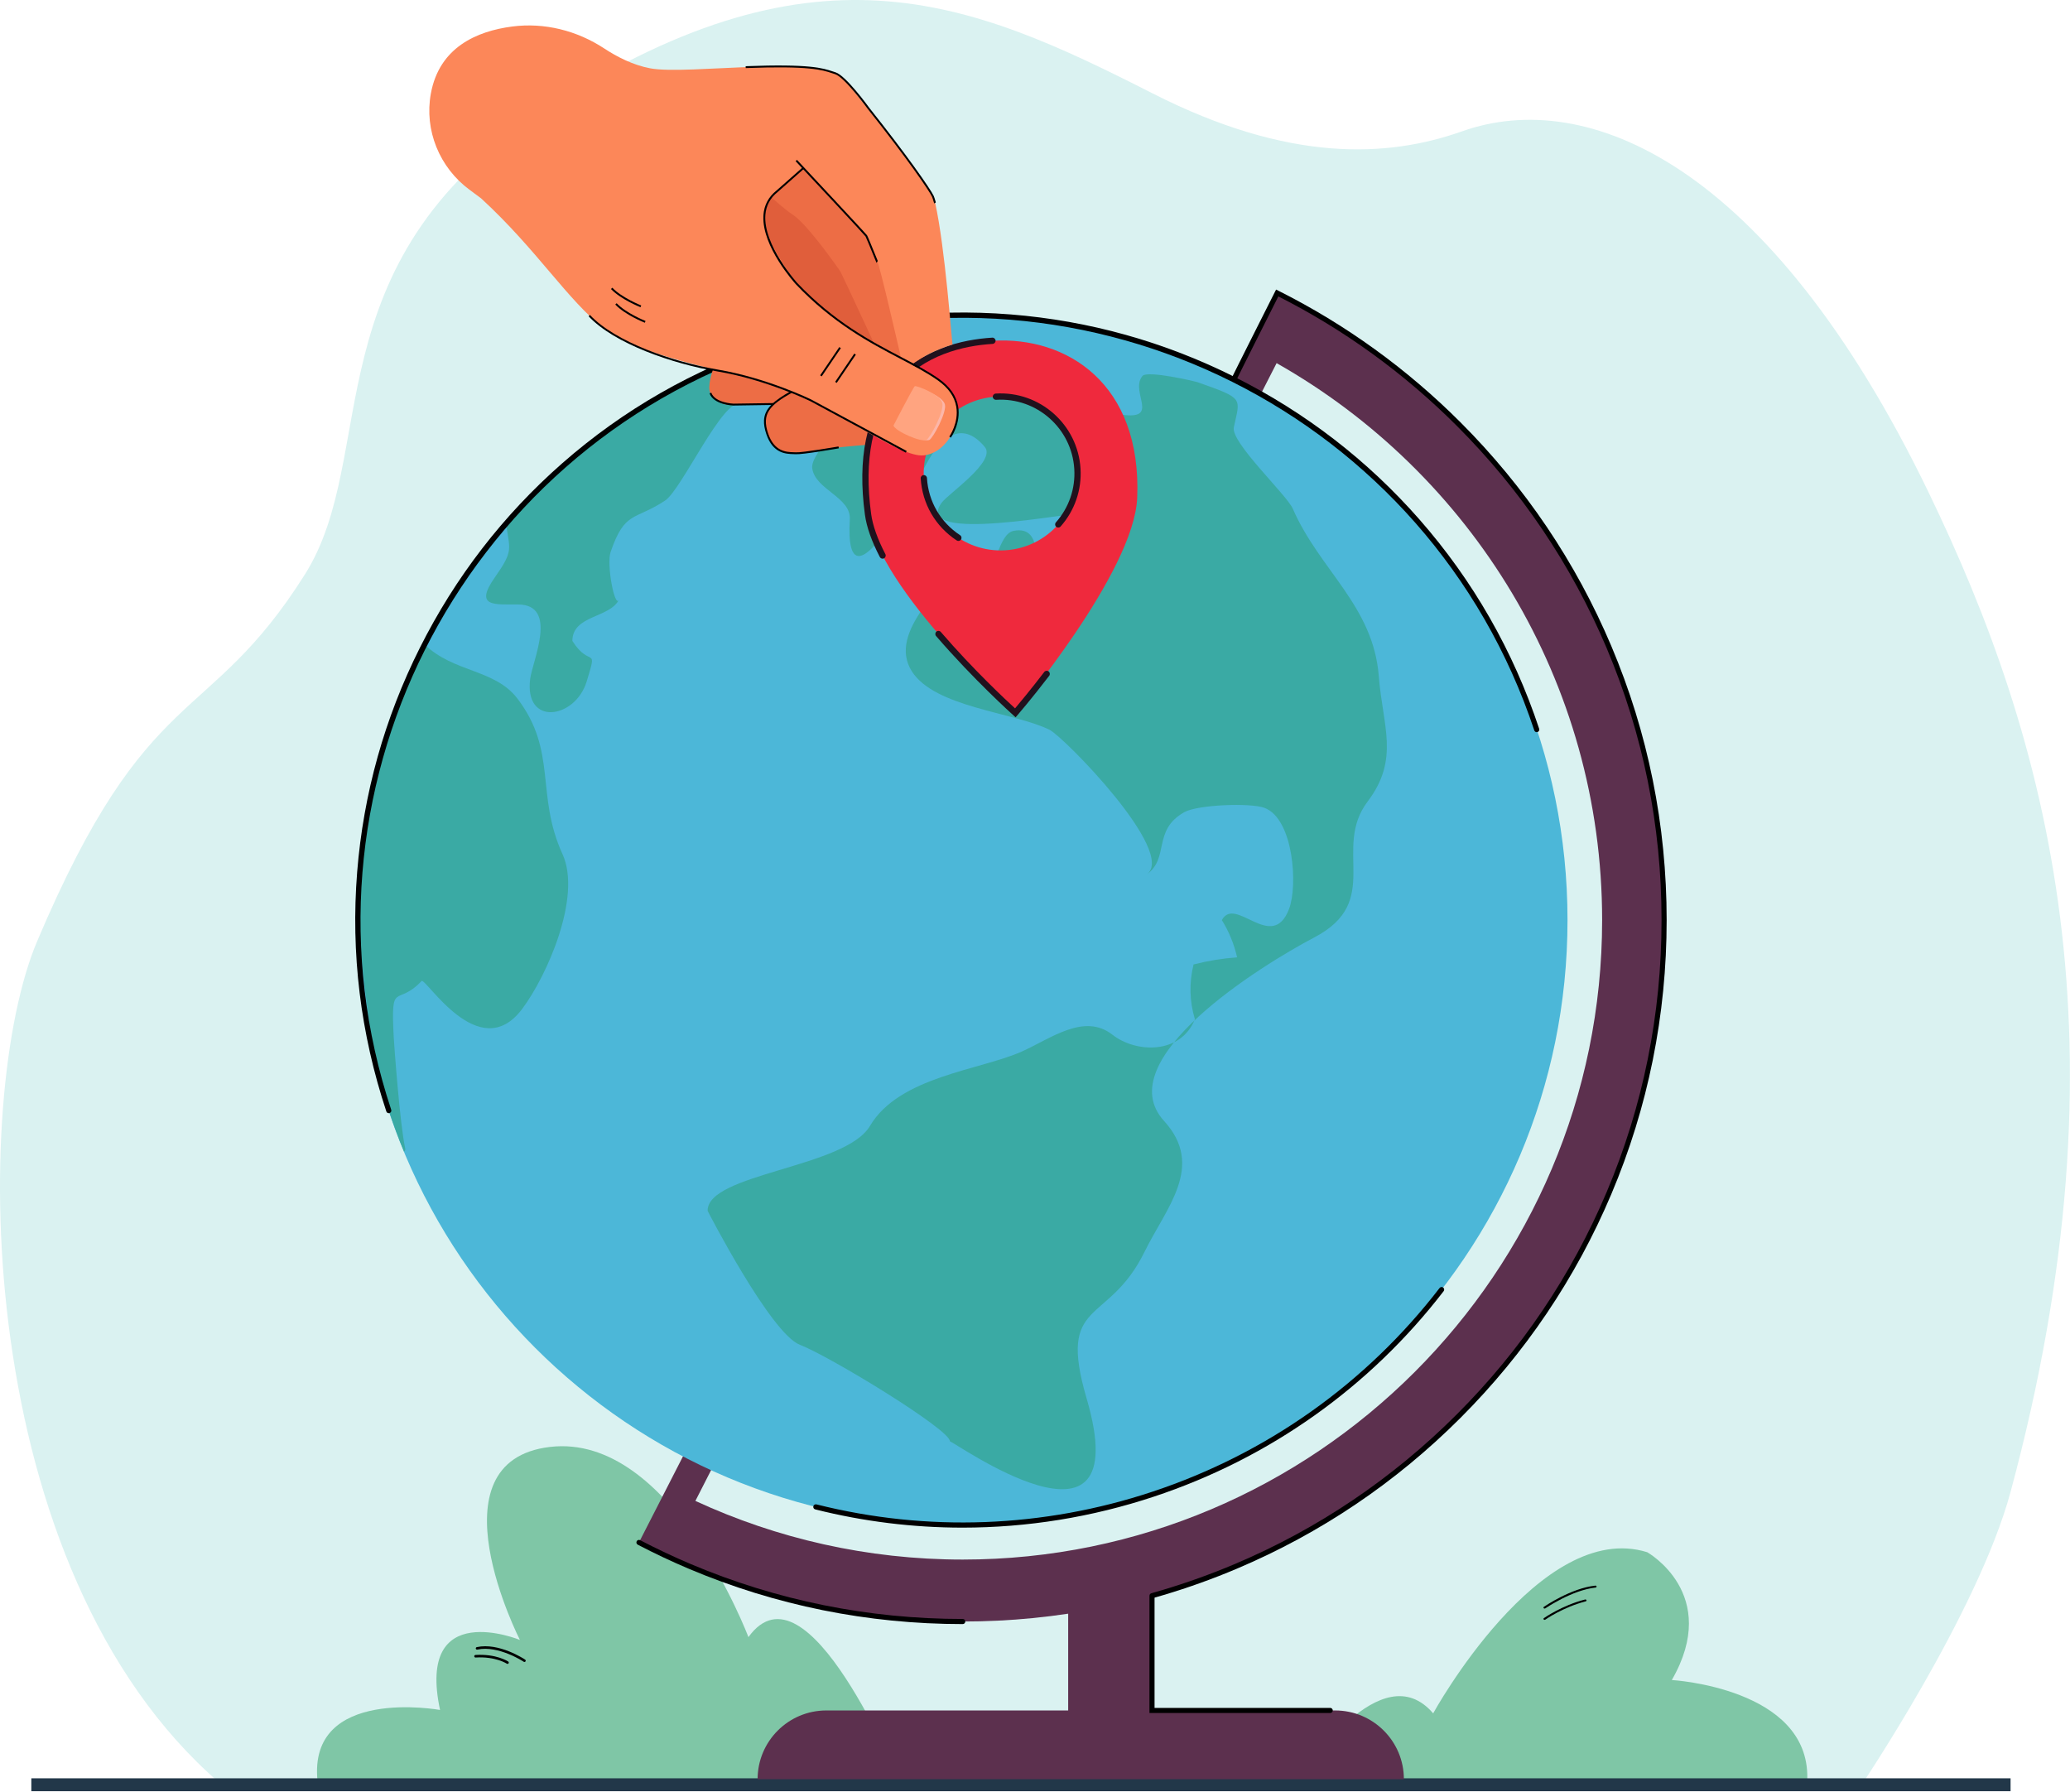 <?xml version="1.0" encoding="UTF-8"?> <svg xmlns="http://www.w3.org/2000/svg" width="1825" height="1580" viewBox="0 0 1825 1580" fill="none"> <path d="M193.918 1572.02C-25.104 1382.97 -25.344 967.133 32.645 830.001C130.739 598.03 183.01 642.597 268.883 506.262C335.279 400.848 273.301 233.422 475.934 99.861C716.521 -58.716 853.564 -0.336 1016.28 82.379C1136.54 143.51 1223.38 139.022 1289.1 115.74C1398.78 76.885 1559.5 143.057 1700.14 433.648C1806.06 652.484 1879.5 919.086 1772.59 1315.2C1743.88 1421.6 1639.52 1576.04 1639.52 1576.04L193.918 1572.02Z" fill="#DAF2F1"></path> <path d="M1143.36 1568.06C1151.83 1560.66 1217.84 1457.14 1263.54 1510.38C1263.54 1510.38 1357.69 1338.95 1452.26 1368.34C1452.26 1368.34 1517.73 1405.03 1473.94 1481.01C1473.94 1481.01 1595.28 1488.01 1593.38 1568.06H1143.36Z" fill="#7FC6A6"></path> <path d="M1361.78 1418.01C1361.49 1418.01 1361.2 1417.9 1361.01 1417.69C1360.67 1417.31 1360.75 1416.77 1361.17 1416.48C1362.15 1415.81 1385.33 1400.01 1406.52 1397.79C1407.06 1397.74 1407.54 1398.07 1407.61 1398.54C1407.67 1399.01 1407.29 1399.44 1406.75 1399.5C1386.12 1401.66 1362.62 1417.67 1362.39 1417.83C1362.21 1417.95 1361.99 1418.01 1361.78 1418.01Z" fill="black"></path> <path d="M1361.78 1427.97C1361.49 1427.97 1361.21 1427.86 1361.02 1427.65C1360.67 1427.29 1360.74 1426.75 1361.16 1426.45C1361.32 1426.33 1377.21 1415.19 1397.47 1410.02C1397.99 1409.89 1398.54 1410.15 1398.69 1410.61C1398.84 1411.06 1398.54 1411.54 1398.02 1411.67C1378.15 1416.74 1362.55 1427.67 1362.4 1427.78C1362.22 1427.91 1362 1427.97 1361.78 1427.97Z" fill="black"></path> <path d="M795.49 1572.26C790.668 1568.4 711.929 1370.87 659.851 1443.2C659.851 1443.2 591.989 1262.99 484.939 1275.52C377.889 1288.06 458.368 1445.67 458.368 1445.67C458.368 1445.67 366.749 1408.06 387.966 1507.4C387.966 1507.4 271.272 1486.18 279.952 1570.08L795.49 1572.26Z" fill="#7FC6A6"></path> <path d="M462.606 1465.07C462.88 1465.01 463.132 1464.85 463.3 1464.59C463.644 1464.08 463.506 1463.38 462.991 1463.04C462.055 1462.42 439.85 1447.77 420.36 1452L420.349 1452C419.745 1452.13 419.361 1452.73 419.492 1453.34C419.623 1453.94 420.22 1454.32 420.824 1454.19L420.835 1454.19C439.388 1450.17 461.525 1464.76 461.746 1464.9C462.009 1465.08 462.319 1465.13 462.606 1465.07Z" fill="black"></path> <path d="M447.682 1466.74C447.958 1466.68 448.21 1466.52 448.379 1466.27C448.72 1465.75 448.579 1465.05 448.063 1464.71C447.635 1464.43 437.379 1457.79 419.169 1458.92C418.547 1458.96 418.082 1459.49 418.121 1460.11C418.16 1460.73 418.691 1461.2 419.308 1461.16C436.776 1460.07 446.729 1466.52 446.827 1466.58C447.089 1466.75 447.397 1466.8 447.682 1466.74Z" fill="black"></path> <path d="M27.63 1579.03L1772.6 1579.03V1567.65L27.63 1567.65V1579.03Z" fill="#223749"></path> <path d="M563.326 1359.72C577.925 1367.32 592.844 1374.38 608.104 1380.84C684.354 1413.09 765.335 1429.44 848.799 1429.44C932.263 1429.44 1013.24 1413.09 1089.49 1380.84C1163.13 1349.69 1229.25 1305.11 1286.03 1248.34C1342.81 1191.56 1387.39 1125.43 1418.54 1051.8C1450.79 975.548 1467.14 894.566 1467.14 811.103C1467.14 727.639 1450.79 646.658 1418.54 570.409C1387.39 496.774 1342.81 430.649 1286.03 373.87C1238.82 326.659 1185.13 287.914 1126.05 258.281C1126.05 258.281 1101.51 307.287 1101.71 307.388L563.326 1359.72ZM848.799 1374.82C764.692 1374.82 684.839 1356.28 613.081 1323.11L1125.51 320.115C1296.71 416.976 1412.51 600.762 1412.51 811.103C1412.51 1121.94 1159.63 1374.82 848.799 1374.82Z" fill="#5C304E"></path> <path d="M848.8 1431.69C850.042 1431.69 851.048 1430.68 851.048 1429.44C851.048 1428.2 850.042 1427.19 848.8 1427.19C765.639 1427.19 684.952 1410.9 608.982 1378.77C594.148 1372.49 579.137 1365.41 564.365 1357.73C563.261 1357.15 561.905 1357.58 561.332 1358.68C560.759 1359.78 561.187 1361.14 562.289 1361.71C577.165 1369.46 592.285 1376.59 607.229 1382.91C683.758 1415.28 765.034 1431.69 848.8 1431.69Z" fill="black"></path> <path d="M958.926 1421.95C959.058 1421.95 959.192 1421.94 959.326 1421.91C1004.11 1413.87 1048.2 1400.75 1090.37 1382.91C1164.27 1351.65 1230.64 1306.91 1287.62 1249.93C1344.61 1192.94 1389.35 1126.58 1420.61 1052.67C1452.98 976.145 1469.39 894.869 1469.39 811.103C1469.39 727.337 1452.98 646.061 1420.61 569.532C1389.35 495.629 1344.61 429.263 1287.62 372.279C1240.4 325.054 1186.38 286.024 1127.06 256.269L1125.05 255.263L1124.04 257.266C1124.04 257.266 1114.44 276.299 1104.86 295.345C1100.07 304.869 1095.29 314.396 1091.71 321.548C1089.92 325.128 1088.44 328.114 1087.41 330.207C1085.35 334.373 1084.8 335.493 1086.83 336.514C1087.93 337.071 1089.29 336.627 1089.85 335.517C1089.89 335.423 1089.93 335.326 1089.97 335.229C1091.26 332.311 1116.2 282.791 1127.04 261.298C1185.15 290.707 1238.09 329.107 1284.44 375.458C1341.02 432.031 1385.43 497.916 1416.47 571.283C1448.6 647.254 1464.89 727.941 1464.89 811.101C1464.89 894.261 1448.6 974.948 1416.47 1050.92C1385.44 1124.29 1341.02 1190.17 1284.44 1246.74C1227.87 1303.32 1161.99 1347.74 1088.62 1378.77C1046.76 1396.47 1002.99 1409.5 958.532 1417.49C957.31 1417.71 956.496 1418.88 956.716 1420.1C956.911 1421.19 957.859 1421.95 958.926 1421.95Z" fill="black"></path> <path d="M941.758 1548.88H1015.66V1382.64H941.758V1548.88Z" fill="#5C304E"></path> <path d="M728.555 1507.83H1177.11C1210.59 1507.83 1237.73 1534.97 1237.73 1568.44H667.938C667.938 1534.97 695.077 1507.83 728.555 1507.83Z" fill="#5C304E"></path> <path d="M1013.41 1510.08H1172.77C1174.02 1510.08 1175.02 1509.07 1175.02 1507.83C1175.02 1506.58 1174.02 1505.58 1172.77 1505.58H1017.9V1406.69C1017.9 1405.45 1016.9 1404.44 1015.66 1404.44C1014.41 1404.44 1013.41 1405.45 1013.41 1406.69L1013.41 1510.08Z" fill="black"></path> <path d="M848.8 1344.28C1143.27 1344.28 1381.98 1105.57 1381.98 811.102C1381.98 516.635 1143.27 277.921 848.8 277.921C554.332 277.921 315.619 516.635 315.619 811.102C315.619 1105.57 554.332 1344.28 848.8 1344.28Z" fill="#4CB7D8"></path> <path d="M801.261 279.932C780.624 293.221 750.121 296.988 726.872 304.42C709.631 309.932 599.937 338.767 653.366 355.678C637.306 350.595 601.144 431.461 586.398 441.245C559.545 459.064 550.936 449.844 538.326 486.643C534.623 497.45 541.878 535.947 545.611 528.845C537.12 544.996 504.838 542.203 504.618 564.938C520.213 589.795 527.339 567.756 517.2 600.857C507.118 633.768 462.026 640.595 467.434 598.421C469.5 582.306 492.561 533.119 456.676 532.852C436.317 532.7 417.653 535.496 436.255 509.014C453.229 484.851 449.192 484.771 446.184 461.437C473.372 430.072 504.233 401.908 537.971 377.724C615.018 322.497 706.862 288.463 801.261 279.932C799.103 281.321 761.122 283.559 801.261 279.932Z" fill="#3AAAA4"></path> <path d="M315.56 801.668C315.605 799.153 315.668 796.638 315.749 794.124C315.752 794.031 315.756 793.939 315.759 793.847C315.836 791.475 315.93 789.104 316.04 786.735C316.051 786.485 316.065 786.236 316.077 785.986C316.187 783.68 316.31 781.374 316.451 779.069C316.458 778.95 316.466 778.831 316.473 778.712C320.826 708.053 339.422 638.445 370.778 574.955C370.812 574.886 370.846 574.816 370.881 574.747C371.986 572.512 373.106 570.284 374.243 568.064C400.254 593.126 436.247 589.694 456.167 615.805C491.674 662.346 471.92 700.333 495.947 752.994C513.041 790.458 482.389 860.03 460.37 889.413C422.401 940.081 375.125 861.124 371.617 864.851C349.655 888.188 344.461 862.92 347.12 914.235C347.431 920.229 352.529 991.079 357.264 1012.42C357.532 1013.62 357.028 1014.63 356.226 1015.23C351.347 1003.42 346.846 991.357 342.759 979.042C338.48 966.148 334.724 953.207 331.473 940.24C321.624 883.051 315.349 813.583 315.56 801.668Z" fill="#3AAAA4"></path> <path d="M623.873 1067.37C623.519 1034.42 745.14 1029.52 766.977 992.587C792.869 948.794 864.257 943.436 901.195 926.829C926.639 915.39 955.873 892.709 980.768 912.148C1001.56 928.38 1040.86 929.687 1053.47 898.497C1048.71 882.61 1048.31 866.513 1052.28 850.209C1064.89 846.978 1077.69 844.886 1090.67 843.933C1088.03 832.24 1083.56 821.297 1077.25 811.103C1089.16 789.018 1121.57 840.283 1136.48 801.295C1144.38 780.644 1140.44 721.725 1114.79 712.157C1102.36 707.517 1055.7 709.377 1044.09 715.978C1015.68 732.124 1031.47 756.292 1010.87 770.964C1038.13 751.55 937.666 649.336 925.229 643.277C893.31 627.727 824.207 623.608 803.926 591.821C781.52 556.704 835.574 514.504 851.406 489.007C855.994 494.227 861.096 498.889 866.714 502.992C878.809 503.489 880.07 470.63 893.637 467.979C922.038 462.429 910.669 505.636 914.321 510.334C935.818 537.988 1033.21 475.915 955.132 452.572C948.348 450.544 803.552 480.346 830.12 443.269C835.841 435.285 878.762 406.585 868.179 393.942C847.523 369.264 828.765 386.712 817.008 408.429C809.485 422.326 743.933 548.008 749.231 457.821C750.384 438.193 718.657 431.748 716.102 412.792C714.199 398.673 752.437 364.248 758.996 356.061C772.783 338.851 873.828 350.38 890.192 350.548C929.586 350.953 949.174 358.774 985.724 365.064C1024.99 371.82 995.567 345.974 1007.17 331.495C1011.43 326.183 1053.95 336.267 1055.91 336.959C1097.43 351.589 1093.33 350.568 1087.79 376.682C1084.96 390.04 1134.45 436.189 1139.78 448.435C1163.36 502.563 1210.82 534.072 1215.61 596.193C1218.96 639.759 1234.26 668.983 1205.81 706.511C1174.07 748.373 1219.67 794.4 1158.83 826.331C1112.01 850.902 977.257 934.384 1026.21 988.076C1062.64 1028.03 1028.29 1064.36 1009.09 1103.51C976.821 1169.31 931.828 1143.49 958.039 1232.92C1003.68 1388.63 837.81 1268.34 837.502 1270.73C838.771 1260.87 731.545 1195.61 705.059 1185.4C679.567 1175.56 623.876 1067.62 623.873 1067.37C624.045 1083.44 623.708 1052 623.873 1067.37Z" fill="#3AAAA4"></path> <path d="M848.6 1346.67C905.592 1346.67 962.547 1337.52 1017.45 1319.3C1119.29 1285.5 1207.59 1222.88 1272.79 1138.21C1273.55 1137.22 1273.37 1135.79 1272.38 1135.02C1271.38 1134.26 1269.96 1134.45 1269.19 1135.44C1204.54 1219.39 1117 1281.48 1016.02 1314.99C919.957 1346.87 817.537 1350.74 719.836 1326.18C718.625 1325.87 717.386 1326.61 717.081 1327.83C716.775 1329.05 717.513 1330.28 718.729 1330.59C761.424 1341.32 805.026 1346.67 848.6 1346.67Z" fill="black"></path> <path d="M342.756 981.314C342.993 981.314 343.234 981.276 343.472 981.198C344.662 980.803 345.307 979.518 344.912 978.327C252.704 700.483 403.73 399.423 681.575 307.215C959.416 215.007 1260.48 366.033 1352.69 643.878C1353.08 645.067 1354.37 645.71 1355.56 645.318C1356.75 644.923 1357.39 643.638 1357 642.447C1334.23 573.842 1298.7 511.748 1251.41 457.887C1205.73 405.866 1151.05 363.678 1088.89 332.495C1026.73 301.312 960.223 282.707 891.212 277.194C819.76 271.487 748.749 280.136 680.144 302.904C611.539 325.672 549.445 361.197 495.584 408.49C443.563 454.17 401.375 508.849 370.192 571.009C339.009 633.169 320.404 699.678 314.891 768.689C309.184 840.138 317.833 911.152 340.601 979.757C340.918 980.711 341.805 981.314 342.756 981.314Z" fill="black"></path> <path d="M758.831 381.484C758.831 381.484 714.941 286.768 713.522 284.368C712.102 281.968 684.133 242.224 671.689 234.198C659.245 226.171 625.907 194.464 625.797 192.909C625.687 191.354 677.087 153.654 679.585 155.821C682.082 157.988 736.523 218.518 736.523 218.518L764.955 280.262L800.3 364.644L785.001 373.695L758.831 381.484Z" fill="#E05E3B"></path> <path d="M783.21 390.547C783.21 390.547 726.936 394.684 713.884 397.951C700.833 401.218 686.674 399.875 680.75 391.231C674.826 382.587 670.384 366.18 681.863 356.148C681.863 356.148 648.924 356.603 642.527 356.743C636.13 356.883 629.526 351.882 626.331 346.482C623.136 341.083 628.642 325.578 628.642 325.578L681.533 302.886L757.835 356.557L785.592 382.253L783.21 390.547Z" fill="#ED6D45"></path> <path d="M673.578 370.57C673.401 374.13 674.089 378.127 675.673 382.776C681.47 399.781 692.782 400.125 699.541 400.33C700.239 400.351 700.885 400.37 701.469 400.409C707.55 400.807 738.253 395.441 739.557 395.212L739.27 393.577C738.952 393.633 707.461 399.139 701.577 398.753C700.976 398.713 700.31 398.693 699.591 398.671C693.262 398.479 682.668 398.157 677.244 382.24C671.281 364.75 678.52 357.29 698.132 346.196L697.315 344.752C682.299 353.247 674.105 359.969 673.578 370.57Z" fill="black"></path> <path d="M625.553 346.766C629.207 356.829 645.911 357.475 646.62 357.498L681.877 356.98L681.852 355.321L646.634 355.839C646.51 355.835 630.382 355.207 627.112 346.199L625.553 346.766Z" fill="black"></path> <path d="M786.435 336.823C786.435 336.823 742.545 242.107 741.126 239.707C739.706 237.307 711.737 197.563 699.293 189.536C686.849 181.509 653.511 149.802 653.401 148.247C653.291 146.692 704.691 108.992 707.189 111.159C709.686 113.326 764.127 173.856 764.127 173.856L792.559 235.6L815.613 316.32L812.606 329.034L786.435 336.823Z" fill="#ED6D45"></path> <path d="M765.293 453.372C774.445 520.533 895.153 628.407 895.153 628.407C895.153 628.407 999.927 504.58 1002.6 438.786C1006.69 338.107 940.523 296.374 874.993 300.402C809.462 304.43 750.552 345.201 765.293 453.372ZM814.485 421.555C812.187 384.167 840.634 351.993 878.023 349.695C915.412 347.397 947.585 375.844 949.883 413.233C952.181 450.622 923.734 482.795 886.345 485.093C848.956 487.39 816.783 458.943 814.485 421.555Z" fill="#EF293D"></path> <path d="M893.317 630.459C892.973 630.151 858.451 599.2 825.279 560.674C824.286 559.52 824.415 557.781 825.568 556.789C826.722 555.796 828.46 555.926 829.452 557.08C857.718 589.908 886.969 617.195 894.902 624.459C898.813 619.842 908.615 608.098 920.64 592.391C921.567 591.182 923.294 590.955 924.502 591.88C925.709 592.805 925.939 594.533 925.014 595.742C909.319 616.242 897.353 630.075 897.234 630.211L895.402 632.326L893.317 630.459ZM775.69 491.013C768.459 477.139 764.041 464.601 762.562 453.744C755.831 404.339 763.752 365.473 786.103 338.224C811.178 307.655 848.19 299.288 874.824 297.651C876.342 297.558 877.649 298.714 877.742 300.231C877.835 301.749 876.679 303.056 875.162 303.149C849.621 304.719 814.179 312.685 790.364 341.718C769.023 367.734 761.505 405.175 768.022 452.998C769.414 463.224 773.639 475.157 780.576 488.466C781.279 489.815 780.756 491.479 779.407 492.182C779.054 492.367 778.679 492.466 778.305 492.489C777.251 492.554 776.21 492.009 775.69 491.013ZM843.457 476.406C824.674 464.062 813.112 444.13 811.735 421.724C811.642 420.206 812.798 418.898 814.315 418.805C815.833 418.712 817.14 419.868 817.233 421.385C818.503 442.043 829.164 460.421 846.483 471.804C847.754 472.639 848.107 474.346 847.271 475.618C846.777 476.372 845.973 476.803 845.137 476.854C844.563 476.889 843.974 476.746 843.457 476.406ZM931.171 464.385C930.031 463.377 929.924 461.637 930.932 460.497C942.444 447.475 948.197 430.749 947.131 413.401C944.93 377.588 914.004 350.242 878.191 352.443C876.673 352.536 875.366 351.381 875.273 349.864C875.18 348.346 876.336 347.038 877.853 346.945C916.698 344.557 950.242 374.218 952.63 413.063C953.786 431.879 947.546 450.021 935.059 464.145C934.555 464.715 933.868 465.027 933.165 465.07C932.461 465.113 931.741 464.889 931.171 464.385Z" fill="#21111D"></path> <path d="M840.209 380.617C858.849 345.898 813.511 326.251 813.511 326.251C813.511 326.251 813.515 326.204 813.523 326.13L810.991 324.772C811.029 324.88 811.07 324.999 811.106 325.101C796.973 318.261 724.176 281.86 699.399 246.15C671.907 206.529 667.478 188.09 679.637 174.417C691.796 160.744 708.177 148.217 708.177 148.217C708.177 148.217 748.267 192.534 760.808 204.148C764.015 207.117 767.891 218.18 773.429 230.719C774.594 229.087 794.344 315.32 794.344 315.32C794.344 315.32 804.706 320.689 805.164 320.369C813.809 314.332 824.305 308.662 839.805 303.688C838.821 298.033 833.412 219.214 824.479 178.807C821.216 163.167 763.696 94.209 745.147 70.558C726.598 46.907 607.044 66.614 573.191 60.218C557.945 57.338 543.736 49.963 532.722 42.726C508.708 26.947 479.958 19.668 451.465 23.39C420.425 27.445 387.302 41.664 379.854 82.511C373.962 114.825 387.449 147.628 413.834 167.192L424.136 174.831C474.153 220.868 499.71 264.064 533.575 290.499C567.44 316.934 661.508 329.618 701.751 346.813C741.994 364.007 793.948 403.425 814.256 401.439C832.134 399.69 840.209 380.617 840.209 380.617Z" fill="#FC8759"></path> <path d="M791.541 375.81C791.541 375.81 808.522 343.182 809.808 342.421C811.095 341.66 831.2 349.219 833.052 356.46C834.904 363.701 822.667 385.88 819.579 387.707C815.398 390.182 793.651 380.815 791.541 375.81Z" fill="#FCB6A9"></path> <path d="M787.688 375.218C787.688 375.218 805.217 341.229 806.551 340.439C807.886 339.65 828.815 347.614 830.768 355.179C832.721 362.744 820.083 385.846 816.879 387.741C812.542 390.307 789.901 380.449 787.688 375.218Z" fill="#FFA480"></path> <path d="M673.057 190.325C671.713 217.351 700.405 249.207 701.644 250.568C734.673 285.259 767.115 302.255 793.182 315.911C805.452 322.338 817.04 328.41 826.863 335.342C836.117 341.872 841.578 349.687 843.094 358.571C845.493 372.648 837.042 384.738 836.956 384.858L838.307 385.82C838.673 385.308 847.241 373.081 844.732 358.309C843.143 348.967 837.453 340.784 827.819 333.986C817.906 326.991 806.271 320.895 793.952 314.441C767.992 300.841 735.685 283.916 702.857 249.437C702.567 249.118 672.664 215.914 674.781 189.366C675.436 181.226 679.073 174.468 685.592 169.282L708.723 148.84L707.625 147.596L684.527 168.011C677.666 173.468 673.819 180.619 673.126 189.236C673.099 189.597 673.075 189.963 673.057 190.325Z" fill="black"></path> <path d="M773.882 230.055C768.661 217.201 764.909 208.126 764.48 207.51C762.994 205.375 705.131 143.576 702.668 140.946L701.457 142.08C722.276 164.313 761.956 206.799 763.119 208.458C763.584 209.216 767.364 218.388 772.764 231.702C773.134 231.148 773.509 230.604 773.882 230.055Z" fill="black"></path> <path d="M518.926 278.801C541.576 302.908 592.382 320.61 632.685 327.46C675.761 334.782 713.965 353.422 714.346 353.61L798.614 399.046L799.402 397.586L715.106 352.136C714.695 351.933 676.284 333.189 632.963 325.825C592.934 319.021 542.523 301.492 520.137 277.666L518.926 278.801Z" fill="black"></path> <path d="M825.081 178.424C824.195 175.43 823.55 173.428 823.233 172.749C820.244 166.36 798.86 135.841 766.484 95.157C765.66 94.019 745.674 66.52 736.643 63.758C735.812 63.505 734.99 63.23 734.132 62.943C725.606 60.094 713.929 56.191 657.393 58.355L657.457 60.013C713.69 57.861 725.201 61.708 733.606 64.516C734.479 64.808 735.314 65.087 736.158 65.344C744.66 67.945 764.959 95.879 765.162 96.159C800.164 140.143 819.273 168.197 821.729 173.45C822.044 174.124 822.71 176.213 823.633 179.351C824.115 179.042 824.596 178.73 825.081 178.424Z" fill="black"></path> <path d="M542.463 268.463C551.077 277.543 567.809 284.222 568.517 284.502L569.127 282.959C568.957 282.892 552.026 276.133 543.666 267.321L542.463 268.463Z" fill="black"></path> <path d="M538.662 254.785C547.276 263.864 564.009 270.544 564.717 270.824L565.327 269.281C565.157 269.214 548.225 262.454 539.865 253.643L538.662 254.785Z" fill="black"></path> <path d="M753.194 311.7L736.307 336.607L737.68 337.538L754.567 312.631L753.194 311.7Z" fill="black"></path> <path d="M739.966 305.957L723.078 330.861L724.451 331.792L741.339 306.888L739.966 305.957Z" fill="black"></path> </svg> 